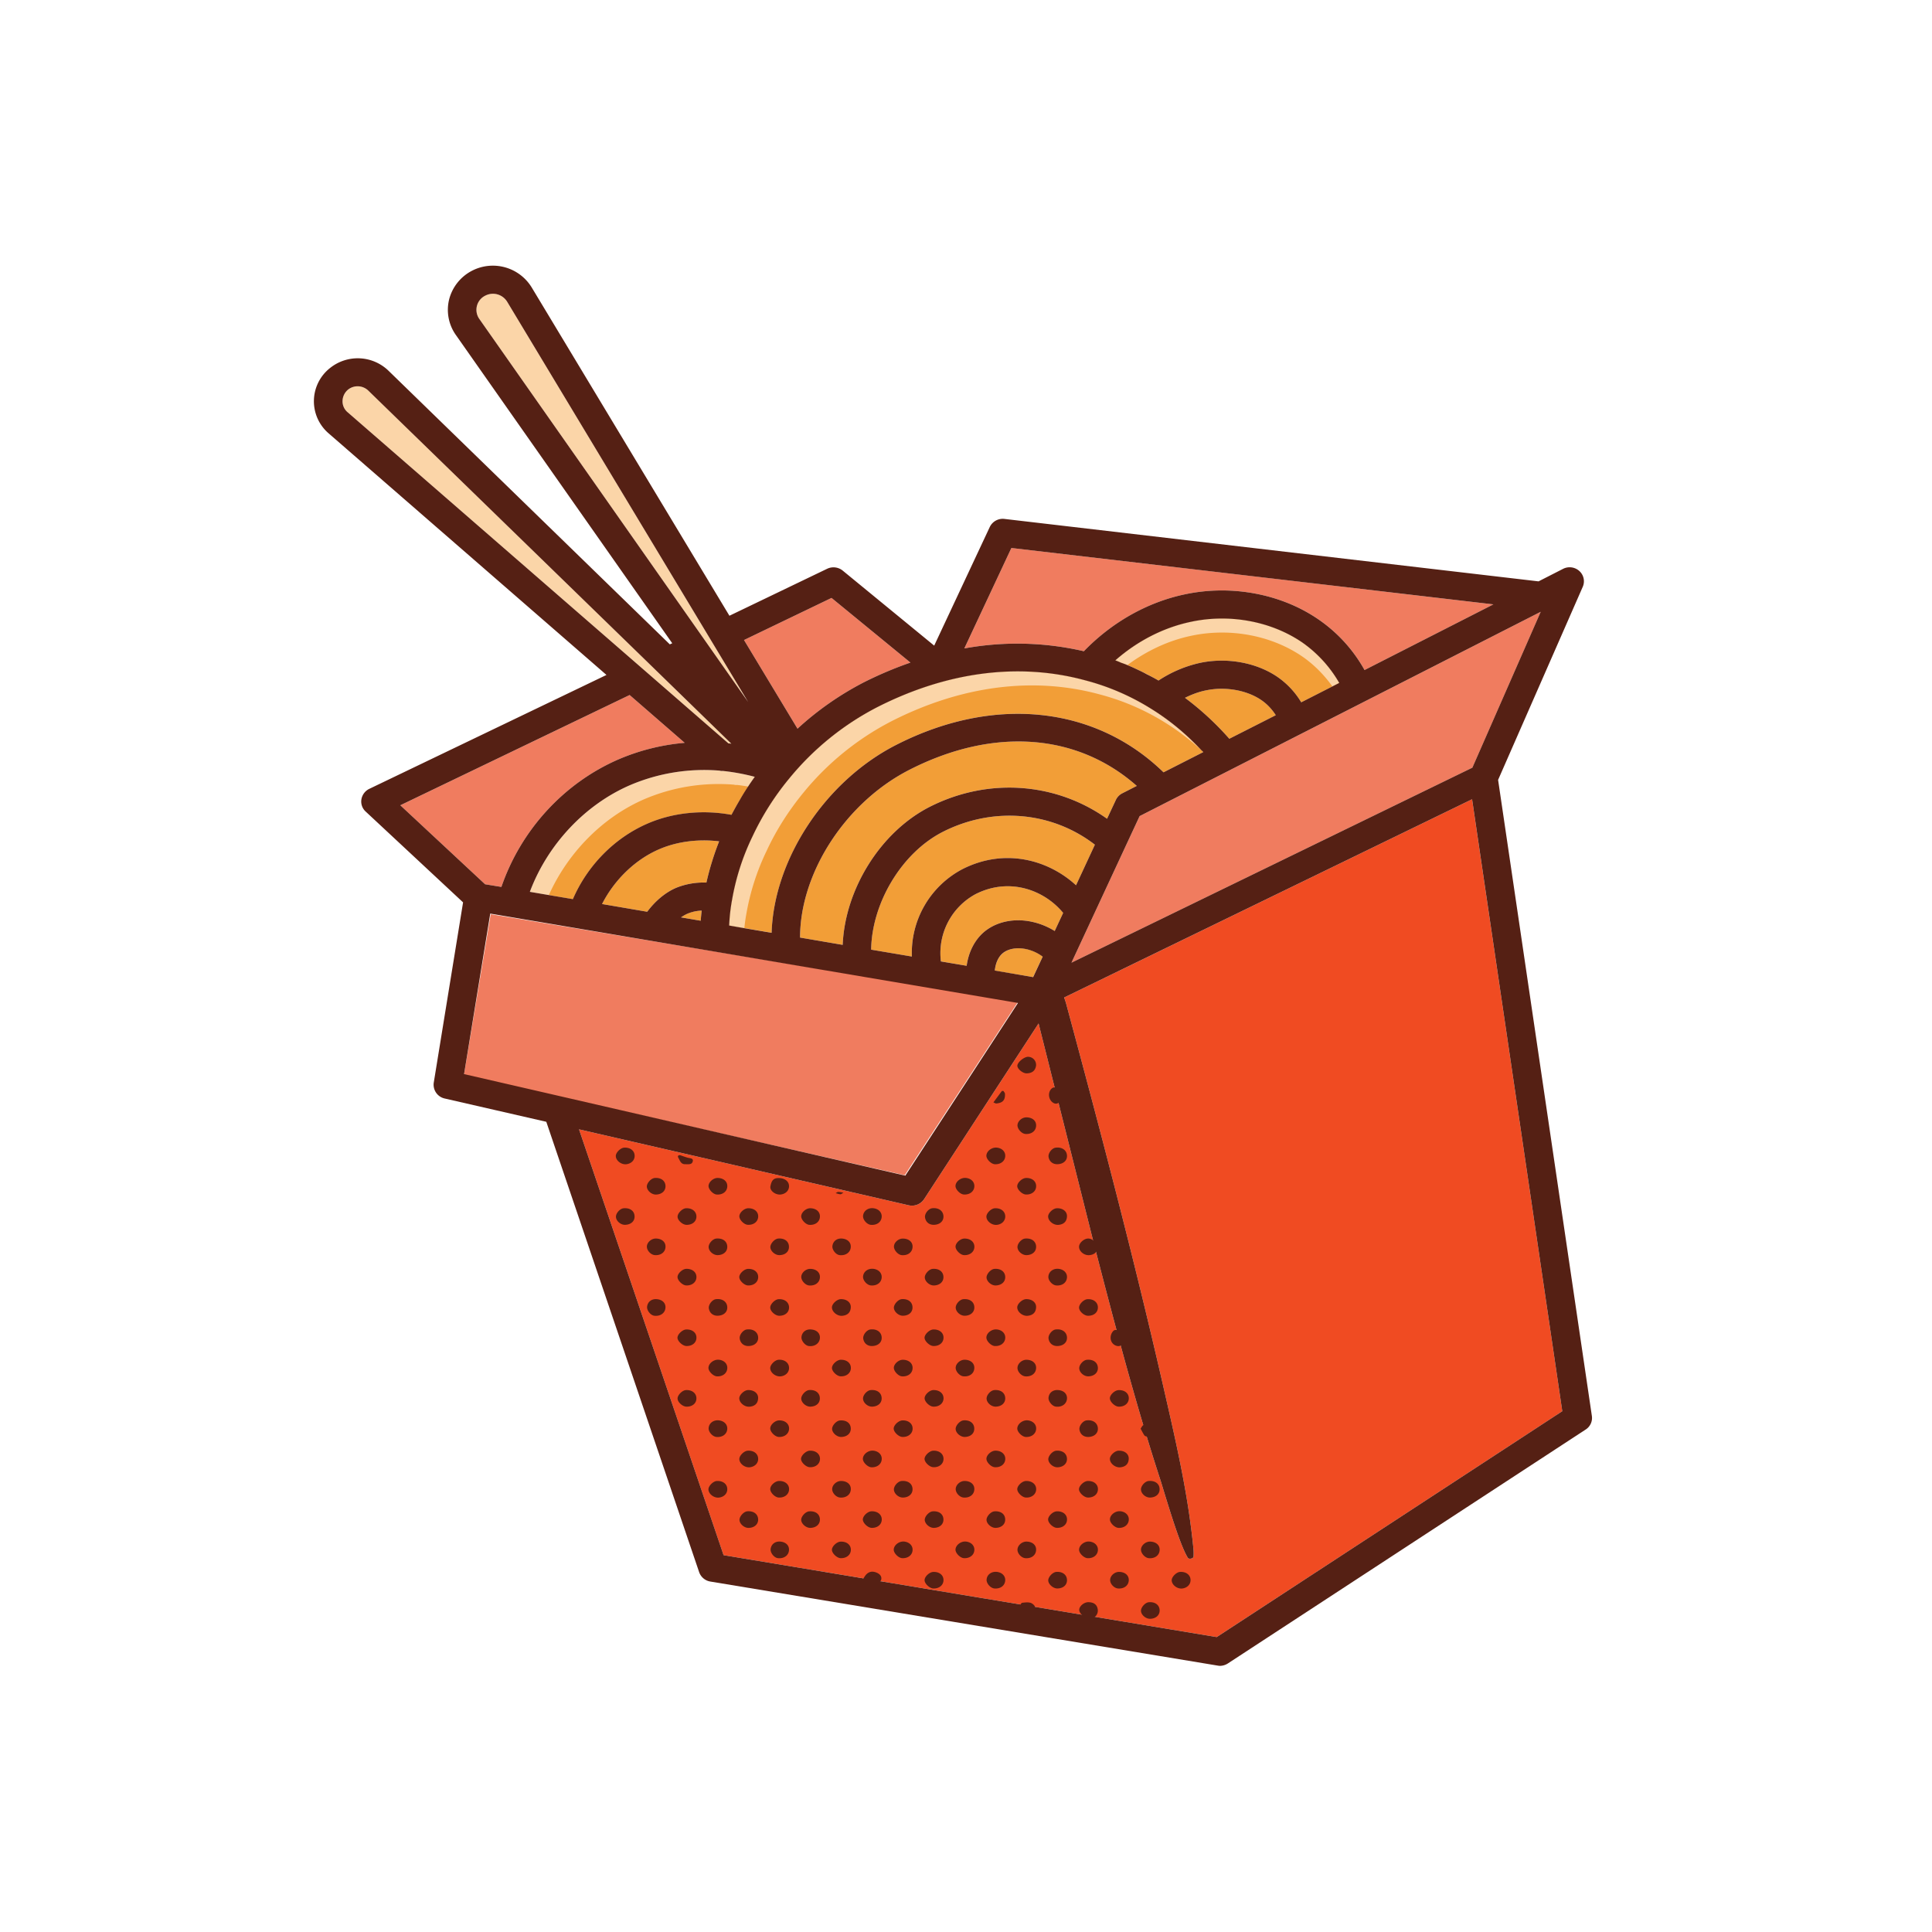<svg xmlns="http://www.w3.org/2000/svg" width="80" height="80" fill="none" viewBox="0 0 80 80">
  <path fill="#FBD5A8" d="M30.283 30.794c-.042-.005-.077-.011-.119-.011l-15.766-13.71a.59.59 0 0 1-.213-.47.627.627 0 0 1 .23-.471.636.636 0 0 1 .842.046L27.18 27.774c0 .005 0 .005.006.005l3.097 3.015Zm.697-1.724L19.85 13.21a.654.654 0 0 1 .248-.97.69.69 0 0 1 .9.25l9.982 16.58Z"/>
  <path fill="#F29E37" d="m52.827 29.615-1.924.976a11.965 11.965 0 0 0-1.836-1.696c.285-.14.575-.25.87-.308.794-.169 1.688-.012 2.292.4.237.163.444.384.598.628Z"/>
  <path fill="#F29E37" d="m55.456 28.28-1.575.801a3.39 3.39 0 0 0-.977-1.046c-.865-.598-2.102-.825-3.215-.586a5.105 5.105 0 0 0-1.717.732 11.097 11.097 0 0 0-1.788-.837c.912-.802 1.995-1.36 3.138-1.598 1.604-.342 3.327-.017 4.606.86a5.223 5.223 0 0 1 1.528 1.673Z"/>
  <path fill="#FBD5A8" d="M49.323 26.327c1.604-.343 3.327-.017 4.606.86.48.332.899.756 1.243 1.237l.285-.146a5.221 5.221 0 0 0-1.528-1.673c-1.279-.877-3.002-1.202-4.606-.86-1.143.239-2.226.796-3.138 1.598.166.06.326.135.488.203.802-.594 1.703-1.021 2.65-1.219Z"/>
  <path fill="#F29E37" d="m43.176 39.607-.4.852-1.583-.266c.03-.304.144-.566.334-.724.368-.304 1.09-.278 1.649.138Z"/>
  <path fill="#F29E37" d="m44.023 37.8-.35.75c-.94-.582-2.13-.61-2.912.028-.403.337-.658.849-.735 1.412l-1.065-.18a2.777 2.777 0 0 1 1.439-2.788c1.415-.715 2.853-.157 3.623.778Z"/>
  <path fill="#F29E37" d="m45.337 34.978-.781 1.679c-1.137-1.046-2.937-1.563-4.701-.668a3.918 3.918 0 0 0-2.096 3.619l-1.688-.285c.03-1.934 1.268-4.014 2.973-4.88 2.084-1.057 4.511-.842 6.293.535Z"/>
  <path fill="#F29E37" d="m47.072 32.543-.604.308a.585.585 0 0 0-.266.279l-.361.772c-2.126-1.51-4.92-1.72-7.342-.494-2.054 1.046-3.51 3.428-3.605 5.717l-1.765-.302c0-2.684 1.889-5.612 4.553-6.96 3.476-1.766 6.927-1.499 9.39.68Z"/>
  <path fill="#F29E37" d="m49.826 31.142-1.646.837c-2.824-2.748-7.01-3.195-11.042-1.15-2.972 1.504-5.091 4.758-5.186 7.796l-1.758-.302a7.84 7.84 0 0 1 .118-1.052 9.869 9.869 0 0 1 .84-2.62 11.27 11.27 0 0 1 1.534-2.422 11.54 11.54 0 0 1 3.635-2.946c2.89-1.47 5.867-1.859 8.609-1.115a9.807 9.807 0 0 1 2.753 1.19 10.43 10.43 0 0 1 2.143 1.784Z"/>
  <path fill="#FBD5A8" d="M30.903 37.853a9.87 9.87 0 0 1 .841-2.62c.397-.86.918-1.673 1.534-2.423a11.542 11.542 0 0 1 3.635-2.945c2.889-1.47 5.867-1.859 8.608-1.115a9.809 9.809 0 0 1 2.753 1.19c.532.331 1.025.715 1.486 1.136a10.389 10.389 0 0 0-2.079-1.717 9.807 9.807 0 0 0-2.753-1.19c-2.74-.744-5.719-.355-8.608 1.115a11.54 11.54 0 0 0-3.635 2.945 11.27 11.27 0 0 0-1.534 2.422 9.87 9.87 0 0 0-.84 2.62c-.065.349-.1.697-.119 1.052l.63.108c.02-.193.045-.386.081-.578Z"/>
  <path fill="#F29E37" d="M29.055 37.708c-.017.14-.028.28-.039.42l-.817-.144c.094-.064.183-.116.277-.156.166-.075.366-.11.58-.12Zm.723-2.87a11.566 11.566 0 0 0-.527 1.707 3.04 3.04 0 0 0-1.25.215c-.449.192-.87.547-1.2.994l-1.872-.32c.51-.999 1.368-1.841 2.368-2.271.74-.32 1.623-.43 2.481-.325Z"/>
  <path fill="#FBD5A8" d="M31.253 32.166a12.8 12.8 0 0 0-.965 1.574c-1.184-.22-2.427-.093-3.47.36-1.373.593-2.498 1.743-3.096 3.131l-1.782-.302c.728-1.946 2.274-3.613 4.168-4.427a7.818 7.818 0 0 1 3.689-.592.32.32 0 0 0 .13.012c.444.046.888.127 1.326.244Z"/>
  <path fill="#F29E37" d="M26.7 33.084c-1.746.749-3.187 2.228-3.973 3.978l.995.169c.598-1.389 1.723-2.539 3.096-3.131 1.042-.453 2.285-.581 3.47-.36.21-.4.444-.788.696-1.17-.155-.025-.31-.051-.465-.067a.323.323 0 0 1-.13-.012 7.818 7.818 0 0 0-3.689.593Z"/>
  <path fill="#F07C5F" d="m42.153 41.485-4.69 7.178-18.252-4.147 1.108-6.66 21.834 3.63Zm19.685-16.459-5.334 2.719a6.184 6.184 0 0 0-1.9-2.092c-1.54-1.063-3.612-1.452-5.53-1.045-1.563.325-3.038 1.162-4.192 2.358a12.225 12.225 0 0 0-4.95-.116l1.948-4.16 19.958 2.336ZM37.7 27.437c-.646.227-1.285.488-1.924.813a12.625 12.625 0 0 0-2.753 1.923l-2.215-3.671 3.624-1.743 3.268 2.678Zm-9.348 3.323a8.878 8.878 0 0 0-2.718.674c-2.291.988-4.067 2.945-4.872 5.292l-.675-.11-3.511-3.27 9.496-4.567 2.28 1.981Zm35.446-5.426-2.83 6.454-16.601 8.075 2.255-4.85.569-1.22 16.607-8.459Z"/>
  <path fill="#F04B22" d="m64.691 58.435-14.31 9.353-20.42-3.392-5.985-17.632 13.647 3.143a.604.604 0 0 0 .64-.25l4.742-7.278 2.297 9.143c.852 3.294 1.71 6.588 2.77 9.83.397 1.307.818 2.678 1.114 3.154.041.07.23.035.236-.052a2.073 2.073 0 0 0 0-.273c-.224-2.376-.775-4.682-1.302-6.989-1.202-5.234-2.57-10.428-3.967-15.61-.023-.092-.059-.185-.088-.278l16.89-8.209 3.736 25.34Z"/>
  <path fill="#552014" d="M48.017 64.201c-.019.21-.203.341-.447.32-.163-.014-.334-.21-.324-.367.013-.17.193-.323.377-.32.254.007.413.155.394.367Zm-8.949 1.23c-.002.208-.181.353-.423.344-.155-.006-.36-.201-.36-.344-.002-.145.2-.335.36-.341.25-.01.426.133.423.341Zm2.555.024c-.02.21-.203.341-.447.32-.162-.014-.334-.209-.323-.367.015-.213.212-.352.446-.317.21.032.34.18.324.364Zm.887-19.188c.254.007.412.155.392.368-.02.209-.204.34-.448.319-.158-.015-.333-.215-.322-.369.013-.17.193-.323.377-.318Zm-16.665 1.255c.248-.015.428.122.434.331.005.184-.133.328-.34.355-.208.026-.434-.145-.44-.335-.005-.143.191-.342.346-.351Zm15.349.686c-.154-.008-.35-.205-.35-.35.002-.19.223-.36.435-.337.213.023.352.164.346.348-.007.207-.19.352-.431.339Zm2.617-.002c-.207.015-.36-.102-.392-.3-.025-.152.135-.363.291-.383.247-.033.439.086.468.291.031.215-.118.375-.367.392Zm-.029 17.569c-.17.002-.367-.169-.376-.326-.008-.145.18-.348.334-.36.25-.018.43.112.441.322.013.212-.15.362-.4.364ZM27.164 49.464c-.176.005-.366-.155-.38-.32-.011-.146.172-.353.324-.366.252-.022.432.104.448.314.016.211-.145.365-.392.372Zm2.951-.33c-.012.21-.195.346-.439.329-.15-.011-.341-.213-.337-.358.006-.16.197-.329.372-.328.25 0 .417.148.404.357Zm2.556-.044c.016.19-.125.344-.337.371-.213.03-.472-.154-.432-.342.03-.139.069-.326.295-.337.26-.015.457.106.474.309Zm7.244.372c-.154-.007-.35-.205-.35-.35.002-.189.224-.36.436-.336.212.023.352.164.345.348-.007.207-.19.351-.43.338Zm2.989-.343c-.001.208-.18.353-.423.343-.155-.006-.359-.2-.36-.344-.001-.144.2-.335.361-.34.25-.01.425.132.422.34Zm3.438 15.97c.253.004.414.152.397.364-.018.209-.202.342-.445.322-.17-.014-.336-.2-.325-.364.01-.171.189-.326.373-.322ZM26.275 50.342c.02.213-.139.366-.387.375-.18.007-.366-.148-.382-.317-.015-.153.16-.355.317-.368.255-.023.434.1.452.31Zm2.562.019c.007.212-.161.36-.41.357-.163-.002-.366-.183-.37-.332-.006-.144.19-.344.344-.354.246-.015.428.122.436.33Zm2.558.019c-.007.208-.191.351-.432.336-.153-.008-.35-.206-.348-.351.001-.153.198-.331.366-.334.25-.004.422.142.414.35Zm2.556.009c-.012.209-.195.346-.438.329-.151-.011-.342-.213-.337-.359.006-.158.197-.328.37-.328.251.001.418.148.405.358Zm2.557.009c-.02.209-.203.34-.447.32-.163-.014-.334-.21-.324-.368.016-.212.212-.352.447-.317.209.032.34.18.324.365Zm2.188.318c-.208.014-.36-.102-.392-.3-.026-.153.134-.363.29-.384.248-.033.44.087.469.292.03.215-.119.375-.367.392Zm2.494-.684c.25-.015.429.122.435.33.005.184-.134.33-.34.356-.208.026-.434-.145-.44-.335-.005-.143.19-.342.346-.351Zm2.57-.001c.25-.008.433.135.421.343-.011.21-.136.324-.35.345-.206.02-.43-.16-.43-.347-.002-.143.201-.336.36-.34Zm-16.6 1.254c.253.004.414.153.396.364-.017.209-.2.342-.444.322-.17-.014-.336-.2-.326-.364.011-.17.19-.325.374-.322Zm2.953.311c.02.214-.14.367-.387.376-.18.007-.366-.148-.382-.317-.015-.153.16-.355.317-.369.255-.022.434.101.452.31Zm2.555.004c.017.217-.14.365-.389.372-.176.005-.367-.154-.38-.32-.012-.146.171-.353.323-.366.252-.021.431.104.446.314Zm2.187-.315c.25.015.4.172.37.386-.028.204-.224.33-.462.3-.157-.02-.317-.228-.294-.382.028-.195.181-.315.386-.304Zm2.539.002c.255.006.413.154.392.367-.02.21-.203.34-.447.319-.158-.015-.333-.214-.322-.369.012-.17.193-.322.377-.317Zm2.953.349c-.008.207-.191.35-.433.335-.153-.009-.348-.207-.347-.351.001-.153.197-.331.366-.334.249-.004.421.142.414.35Zm2.554-.04c.02.214-.139.367-.387.376-.18.007-.366-.148-.382-.317-.015-.153.16-.355.317-.369.255-.022.434.101.453.31Zm5.963 13.494c.248-.015.428.121.434.33.005.184-.134.329-.34.356-.208.026-.434-.146-.44-.336-.005-.142.191-.341.346-.35ZM28.838 52.885c-.003.208-.185.353-.425.342-.155-.008-.357-.204-.358-.347 0-.147.2-.334.362-.34.25-.005.425.138.421.345Zm2.557-.002c-.002.208-.181.353-.423.344-.155-.006-.359-.201-.36-.344-.002-.145.2-.335.36-.341.25-.01.426.133.423.341Zm2.555.025c-.019.21-.203.34-.447.32-.163-.014-.334-.21-.324-.367.012-.17.193-.324.377-.32.254.006.413.155.394.367Zm2.558-.001c-.02.21-.203.341-.447.32-.163-.014-.334-.209-.324-.367.016-.213.212-.352.447-.318.209.032.34.181.324.365Zm2.165.321c-.176.005-.366-.155-.379-.32-.012-.146.17-.353.323-.366.252-.022.433.104.448.314.016.212-.145.365-.392.372Zm2.558 0c-.176.005-.366-.155-.38-.32-.011-.146.171-.353.323-.366.253-.022.433.104.449.314.016.212-.145.365-.392.372Zm2.949-.32c-.019.209-.202.34-.446.319-.163-.014-.335-.208-.323-.367.015-.213.211-.352.446-.317.209.032.34.18.324.365Zm-16.998.887c.25.014.401.172.37.385-.028.205-.224.332-.462.301-.157-.02-.317-.228-.294-.383.028-.195.181-.315.386-.303Zm2.562.685c-.207.015-.36-.102-.392-.3-.025-.153.135-.363.29-.383.248-.033.44.086.469.291.031.215-.118.375-.367.392Zm2.929-.354c.007.212-.16.359-.409.357-.163-.002-.366-.184-.37-.333-.006-.143.189-.343.343-.353.247-.016.428.121.436.329Zm2.136-.331c.248-.008.432.135.42.343-.011.211-.136.325-.35.346-.206.02-.43-.16-.43-.348-.002-.142.201-.335.36-.34Zm2.975.315c.016.216-.14.365-.39.372-.176.004-.366-.155-.38-.32-.011-.146.172-.354.324-.367.252-.02.43.105.446.315Zm2.56-.004c.019.214-.14.367-.387.376-.18.007-.366-.148-.382-.318-.015-.153.159-.355.317-.368.255-.022.434.101.452.31Zm2.138-.311c.248-.008.432.135.42.343-.011.211-.136.325-.35.346-.206.02-.43-.16-.43-.348-.002-.142.201-.335.36-.34Zm2.979.331c.007.212-.16.359-.409.357-.163-.002-.366-.184-.37-.333-.006-.143.189-.343.344-.353.246-.016.428.121.435.329Zm-17.408 1.269c-.001-.143.203-.338.36-.344.25-.01.426.13.425.339 0 .209-.177.354-.42.345-.156-.005-.363-.199-.365-.34Zm2.97.34c-.207.015-.36-.102-.392-.3-.026-.153.134-.363.29-.384.248-.033.44.087.469.292.031.215-.119.375-.367.392Zm2.551-.685c.251.013.403.17.374.382-.028.206-.224.334-.46.304-.156-.02-.321-.23-.3-.381.026-.197.178-.317.386-.306Zm2.564.685c-.207.015-.36-.102-.392-.3-.025-.153.135-.363.291-.384.247-.033.439.087.468.292.031.215-.118.375-.367.392Zm2.146-.34c-.002-.143.202-.338.36-.344.249-.01.426.13.425.339-.001.209-.177.354-.421.345-.156-.005-.362-.199-.364-.34Zm2.91.341c-.154-.007-.35-.204-.35-.35.002-.188.223-.36.435-.336.213.023.352.164.346.348-.007.207-.19.351-.431.338Zm2.617-.001c-.207.015-.36-.102-.392-.3-.025-.153.135-.363.291-.384.247-.033.439.087.468.292.031.215-.118.375-.367.392Zm3.814 11.295c-.176.006-.367-.154-.379-.319-.012-.146.17-.353.323-.366.252-.022.432.104.448.314.016.212-.145.365-.392.372ZM29.688 56.992c-.154-.008-.353-.205-.352-.348 0-.188.222-.362.433-.34.212.022.353.163.347.346-.006.209-.187.354-.428.342Zm2.552-.687c.247-.015.427.122.433.33.005.185-.133.33-.34.356-.208.026-.434-.145-.44-.335-.005-.143.191-.342.346-.351Zm2.993.345c-.004.207-.185.352-.426.34-.155-.006-.357-.202-.357-.345-.001-.147.2-.335.362-.34.25-.006.425.137.42.345Zm2.555.013c-.012.209-.196.346-.439.329-.151-.011-.342-.213-.337-.359.006-.158.197-.328.371-.328.25.001.418.148.405.358Zm2.555.009c-.018.208-.203.34-.446.319-.163-.014-.335-.209-.324-.367.012-.17.194-.324.377-.32.253.006.413.155.393.367Zm2.163-.367c.253.004.414.153.396.364-.018.209-.201.343-.445.323-.17-.015-.335-.2-.325-.364.01-.172.19-.326.374-.323Zm2.954.311c.018.213-.14.366-.388.375-.18.007-.366-.148-.382-.317-.015-.153.159-.355.317-.368.255-.023.434.1.452.31ZM28.837 57.89c.007.212-.161.36-.41.357-.163-.002-.366-.183-.37-.333-.006-.143.19-.343.344-.353.246-.015.428.121.436.329Zm2.135-.33c.249-.008.432.134.42.343-.01.21-.135.324-.35.345-.206.02-.429-.16-.43-.347-.001-.143.202-.336.36-.341Zm2.975.314c.017.216-.14.365-.389.372-.176.005-.367-.155-.38-.32-.012-.146.171-.353.323-.366.252-.022.431.104.446.314Zm2.559-.004c.02.214-.14.367-.387.376-.18.007-.366-.148-.382-.317-.015-.153.159-.355.317-.368.255-.023.434.1.452.31Zm2.564.034c-.004.208-.186.353-.427.342-.155-.008-.357-.203-.357-.346 0-.147.2-.335.362-.34.25-.006.425.137.421.344Zm2.553-.034c.019.214-.14.367-.387.376-.18.007-.366-.148-.383-.317-.014-.153.16-.355.317-.368.255-.023.434.1.453.31Zm2.181-.311c.252.013.403.17.375.383-.028.205-.224.334-.46.303-.157-.02-.322-.229-.301-.38.026-.197.178-.317.386-.306Zm2.937.344c-.002.208-.181.353-.424.343-.154-.006-.358-.201-.36-.344-.001-.145.201-.335.361-.34.25-.01.425.132.423.34Zm-16.627 1.278c-.02.21-.203.341-.447.32-.163-.014-.335-.208-.324-.367.016-.213.212-.352.447-.317.209.032.34.18.324.364Zm2.56-.017c-.008.208-.191.35-.432.336-.153-.009-.35-.207-.348-.352.001-.152.197-.33.366-.333.249-.005.422.142.414.35Zm2.554-.032c.016.212-.146.364-.394.369-.174.004-.366-.159-.378-.322-.01-.145.174-.35.326-.361.256-.02.431.102.446.314Zm2.562.025c-.003.208-.182.353-.424.344-.155-.006-.359-.201-.36-.344-.002-.145.2-.335.36-.341.25-.01.426.133.423.341Zm2.551-.028c.017.216-.14.365-.389.372-.176.004-.367-.155-.38-.32-.012-.146.171-.353.323-.366.252-.022.431.104.446.314Zm2.135.373c-.154-.008-.353-.205-.352-.348 0-.188.222-.362.433-.34.212.022.354.163.348.346-.006.209-.188.353-.429.342Zm2.614-.002c-.207.014-.36-.102-.392-.3-.025-.153.135-.364.29-.384.248-.033.44.087.469.291.031.216-.118.375-.367.393Zm-14.13.57c.249-.015.428.122.434.331.006.184-.133.328-.34.355-.208.026-.433-.145-.44-.335-.005-.143.191-.342.346-.35Zm2.209.344c-.002-.143.202-.337.36-.344.248-.01.426.131.425.34-.002.208-.178.353-.422.344-.155-.005-.361-.198-.363-.34Zm2.913.343c-.154-.008-.353-.205-.352-.348 0-.188.222-.362.433-.34.212.022.354.163.348.346-.006.209-.188.353-.429.342Zm2.202-.343c-.002-.143.202-.337.36-.344.249-.01.426.131.425.34-.001.208-.177.353-.421.344-.156-.005-.362-.198-.364-.34Zm3.342.006c-.008.207-.191.35-.433.334-.153-.008-.349-.206-.347-.35 0-.153.197-.332.366-.335.249-.004.421.143.414.35Zm2.163.337c-.177.005-.367-.155-.38-.32-.012-.146.171-.353.323-.366.253-.022.432.104.448.314.017.212-.145.365-.391.372Zm2.529-.687c.249-.009.432.134.42.342-.01.211-.135.325-.35.346-.206.02-.429-.16-.43-.347-.002-.144.202-.336.36-.342Zm-16.637 1.255c.249-.015.428.122.434.33.006.185-.133.33-.34.356-.208.026-.433-.145-.44-.335-.005-.143.192-.342.346-.351Zm2.993.349c-.008.208-.191.35-.432.335-.153-.008-.35-.206-.348-.351.001-.152.197-.33.366-.334.249-.004.422.143.414.35Zm2.159-.35c.253.004.414.152.396.364-.017.208-.201.342-.444.322-.17-.014-.336-.2-.326-.364.011-.171.19-.326.374-.322Zm2.952.311c.019.213-.14.367-.387.375-.18.008-.366-.148-.383-.317-.014-.153.16-.355.318-.368.255-.022.434.1.452.31Zm2.163-.311c.253.004.414.152.396.364-.017.208-.2.342-.444.322-.17-.014-.336-.2-.326-.364.011-.171.19-.326.374-.322Zm2.958.345c-.004.207-.185.353-.426.341-.155-.007-.357-.203-.357-.346-.001-.147.2-.334.361-.34.25-.005.425.137.422.345Zm1.772-.001c-.002-.142.202-.337.36-.343.249-.01.426.13.425.339-.001.209-.177.354-.421.345-.155-.005-.362-.199-.364-.34Zm3.337-.033c.02.213-.139.367-.387.375-.18.008-.366-.148-.382-.317-.015-.153.16-.355.317-.368.255-.022.434.1.452.31ZM31 63.267c-.176.004-.366-.156-.379-.32-.012-.147.17-.354.323-.367.253-.021.432.105.448.314.017.212-.145.366-.391.373Zm2.95-.371c.015.212-.146.364-.394.37-.175.004-.367-.16-.38-.322-.01-.145.175-.35.328-.362.255-.02.43.103.446.314Zm2.562.028c-.004.207-.185.352-.426.341-.155-.007-.357-.203-.358-.346 0-.147.2-.335.362-.34.25-.006.425.137.422.345Zm2.553-.028c.016.212-.146.364-.394.37-.175.004-.367-.16-.379-.322-.01-.145.174-.35.327-.362.255-.02.43.103.446.314Zm2.557 0c.016.212-.145.364-.394.37-.174.004-.366-.16-.378-.322-.01-.145.174-.35.326-.362.256-.02.431.103.446.314Zm2.561.026c-.002.208-.181.353-.423.343-.155-.005-.359-.2-.36-.344-.002-.145.2-.335.36-.34.25-.01.426.132.423.34Zm2.13.344c-.154-.008-.354-.204-.353-.348 0-.188.222-.362.433-.34.212.022.354.163.348.347-.006.208-.188.353-.428.341Zm-14.016.567c.25.015.401.172.37.386-.028.204-.224.33-.461.3-.157-.02-.317-.228-.295-.382.028-.195.181-.315.386-.304Zm2.935.343c-.002.208-.182.353-.424.344-.154-.006-.358-.201-.36-.344-.001-.145.2-.335.361-.34.25-.01.425.132.423.34Zm2.125.344c-.153-.007-.35-.205-.349-.35.002-.189.223-.36.435-.337.212.024.352.165.345.349-.006.207-.19.351-.43.338Zm2.558 0c-.154-.007-.35-.205-.35-.35.002-.189.224-.36.436-.337.212.024.352.165.345.349-.007.207-.19.351-.43.338Zm2.591-.686c.253.004.414.153.396.364-.018.209-.201.343-.445.323-.17-.015-.335-.2-.325-.365.01-.17.19-.325.374-.322Zm2.528.687c-.154-.008-.353-.205-.352-.348 0-.188.221-.362.432-.34.213.022.354.163.348.347-.006.208-.188.353-.428.341ZM42.58 43.76a.333.333 0 0 1 .32.371c-.034.215-.174.31-.39.314-.16.003-.393-.188-.383-.322.01-.147.288-.37.453-.364Zm2.866 7.937c-.03.169-.15.256-.332.275-.214.023-.434-.152-.433-.348 0-.153.2-.335.373-.339.19-.004.384.191.392.412Zm-.316 15.327c-.19.004-.44-.203-.442-.362 0-.156.203-.323.383-.319.214.004.36.093.386.314a.332.332 0 0 1-.327.367Zm-8.965-1.517c-.137-.01-.233-.01-.326-.024-.163-.026-.087-.116-.043-.19.127-.206.303-.266.524-.164.11.051.198.142.17.274-.024.114-.135.102-.226.104h-.099Zm7.731-19.969c.005.117-.132.198-.248.146-.232-.104-.288-.455-.09-.619.05-.04.143-.064.176.02.06.15.183.278.162.453Zm2.559 10.082c-.018.123-.136.14-.245.1-.24-.089-.294-.393-.12-.598.053-.06.144-.07.175-.023.096.148.206.297.19.52Zm-4.902-10.444c.022.04.06.078.061.118.012.257-.091.373-.353.398-.04.004-.084-.028-.126-.043.117-.158.232-.316.351-.472.009-.01.045-.001.067-.001Zm-13.392 2.657c.102.034.207.076.315.105.103.028.263.017.2.18-.043.114-.191.088-.303.09-.176.002-.214-.14-.279-.256-.04-.072-.032-.116.067-.12Zm14.449 18.78c-.088-.012-.202-.023-.313-.045-.055-.01-.076-.06-.05-.109.018-.036.05-.088.08-.091.114-.013.235-.03.34 0 .076.02.19.116.185.17-.01.107-.135.066-.242.075Zm4.621-7.454c.035-.053.054-.096.085-.126.058-.056.108-.047.133.034.03.106.054.215.094.316.02.054.022.092-.04.098-.038.004-.098-.017-.117-.046-.061-.09-.107-.189-.155-.276Zm-12.304-9.774c-.056.031-.093.068-.128.067-.066-.004-.132-.03-.197-.046.035-.018.071-.052.106-.052.068 0 .134.018.22.031Z"/>
  <path fill="#552014" d="m50.382 67.788-20.42-3.392-5.986-17.632 13.647 3.143a.604.604 0 0 0 .64-.25l4.742-7.278 2.297 9.143c.852 3.294 1.71 6.588 2.77 9.83.397 1.307.818 2.678 1.114 3.154.041.07.23.035.236-.052a2.073 2.073 0 0 0 0-.273c-.224-2.376-.775-4.682-1.302-6.989-1.202-5.234-2.57-10.428-3.967-15.61-.023-.092-.059-.185-.089-.278l16.892-8.209 3.735 25.34-14.31 9.353ZM19.216 44.476 20.3 37.83l21.852 3.7-4.665 7.151-18.27-4.205Zm-2.64-11.131 9.496-4.566 2.28 1.98a8.877 8.877 0 0 0-2.718.675c-2.291.987-4.067 2.945-4.872 5.292l-.675-.11-3.511-3.271Zm-2.179-16.272a.59.59 0 0 1-.213-.47.627.627 0 0 1 .23-.471.636.636 0 0 1 .841.046L27.18 27.774c0 .006 0 .006.006.006l3.097 3.015c-.042-.006-.077-.012-.119-.012l-15.766-13.71Zm5.453-3.863a.654.654 0 0 1 .248-.97.69.69 0 0 1 .9.25l9.982 16.58-11.13-15.86Zm14.582 11.549 3.268 2.678a15.62 15.62 0 0 0-1.924.813 12.626 12.626 0 0 0-2.753 1.923l-2.215-3.671 3.624-1.743ZM26.818 34.1c-1.373.593-2.498 1.743-3.096 3.131l-.995-.168-.787-.134c.728-1.946 2.273-3.613 4.168-4.426a7.817 7.817 0 0 1 3.688-.593.322.322 0 0 0 .13.012c.444.046.888.128 1.327.244-.095.133-.19.267-.279.406a9.394 9.394 0 0 0-.355.575c-.118.198-.225.395-.331.593-1.185-.22-2.428-.093-3.47.36Zm2.238 3.608c-.018.14-.03.279-.041.418l-.817-.14c.094-.063.183-.116.278-.156a1.63 1.63 0 0 1 .58-.122Zm-1.054-.947c-.45.192-.87.546-1.202.993l-1.87-.32c.509-.998 1.367-1.84 2.368-2.27.74-.32 1.622-.43 2.48-.326a11.577 11.577 0 0 0-.527 1.708 3.039 3.039 0 0 0-1.249.215Zm16.927-8.592a9.807 9.807 0 0 1 2.753 1.19c.77.477 1.462 1.058 2.078 1.72a.358.358 0 0 1 .065.064l-1.646.837c-2.824-2.748-7.01-3.195-11.041-1.15-2.973 1.504-5.092 4.757-5.187 7.796l-1.13-.192-.628-.11c.017-.355.053-.703.118-1.052a9.87 9.87 0 0 1 .84-2.62 11.27 11.27 0 0 1 1.534-2.422 11.538 11.538 0 0 1 3.636-2.946c2.889-1.47 5.867-1.859 8.608-1.115Zm-3.05-5.478 19.959 2.335-5.335 2.719a6.183 6.183 0 0 0-1.9-2.091c-1.54-1.064-3.612-1.453-5.53-1.046-1.563.325-3.037 1.162-4.192 2.358a12.223 12.223 0 0 0-4.95-.116l1.949-4.16Zm8.059 5.896c.793-.168 1.687-.011 2.29.401.238.163.445.383.599.627l-1.924.976a11.97 11.97 0 0 0-1.836-1.696c.284-.14.575-.25.87-.308Zm-3.292-1.063a3.29 3.29 0 0 0-.22-.081 2.993 2.993 0 0 0-.242-.099c.912-.802 1.995-1.36 3.138-1.598 1.604-.342 3.327-.017 4.606.86a5.22 5.22 0 0 1 1.527 1.673l-.284.145-1.29.657a3.389 3.389 0 0 0-.977-1.046c-.865-.598-2.102-.825-3.215-.586a5.107 5.107 0 0 0-1.717.731 7.79 7.79 0 0 0-.486-.26 5.087 5.087 0 0 0-.284-.146c-.171-.081-.343-.163-.52-.233-.013-.005-.024-.011-.036-.017ZM34.894 39.125l-1.765-.302c0-2.684 1.889-5.612 4.553-6.96 3.475-1.765 6.927-1.498 9.39.68l-.604.308a.585.585 0 0 0-.266.28l-.361.772c-2.126-1.51-4.92-1.72-7.342-.494-2.054 1.046-3.51 3.427-3.605 5.716Zm4.961-3.137a3.918 3.918 0 0 0-2.096 3.62l-1.687-.285c.03-1.935 1.267-4.014 2.972-4.88 2.084-1.057 4.511-.842 6.293.534l-.781 1.68c-1.137-1.046-2.937-1.563-4.701-.669Zm3.321 3.625-.396.848-1.587-.273c.03-.302.142-.563.332-.72.367-.302 1.089-.273 1.651.145Zm-2.415-1.034c-.403.337-.657.848-.734 1.412l-1.066-.18a2.777 2.777 0 0 1 1.439-2.789c1.415-.714 2.853-.157 3.623.779l-.35.75c-.94-.582-2.13-.61-2.912.028Zm23.036-13.245-2.83 6.454-16.6 8.075 2.255-4.85.568-1.22 16.607-8.459Zm-1.764 6.96 3.505-7.994a.573.573 0 0 0-.142-.657.6.6 0 0 0-.675-.087l-1.013.517-22.112-2.585a.594.594 0 0 0-.61.331l-2.303 4.915-3.79-3.108a.608.608 0 0 0-.639-.076l-4.05 1.947-8.187-13.594a1.884 1.884 0 0 0-2.463-.697 1.857 1.857 0 0 0-.953 1.179c-.13.511-.03 1.052.272 1.481l8.963 12.77-.1.046L16.09 15.354a1.832 1.832 0 0 0-2.415-.122 1.752 1.752 0 0 0-.066 2.713l11.504 10.003-9.822 4.717a.592.592 0 0 0-.326.436.562.562 0 0 0 .178.505l4.032 3.759-1.214 7.465a.585.585 0 0 0 .45.656l4.21.965 6.329 18.648a.593.593 0 0 0 .461.389l21.006 3.48c.03.005.065.011.1.011a.61.61 0 0 0 .326-.099l14.813-9.684a.569.569 0 0 0 .26-.563l-3.883-26.34Z"/>
</svg>
